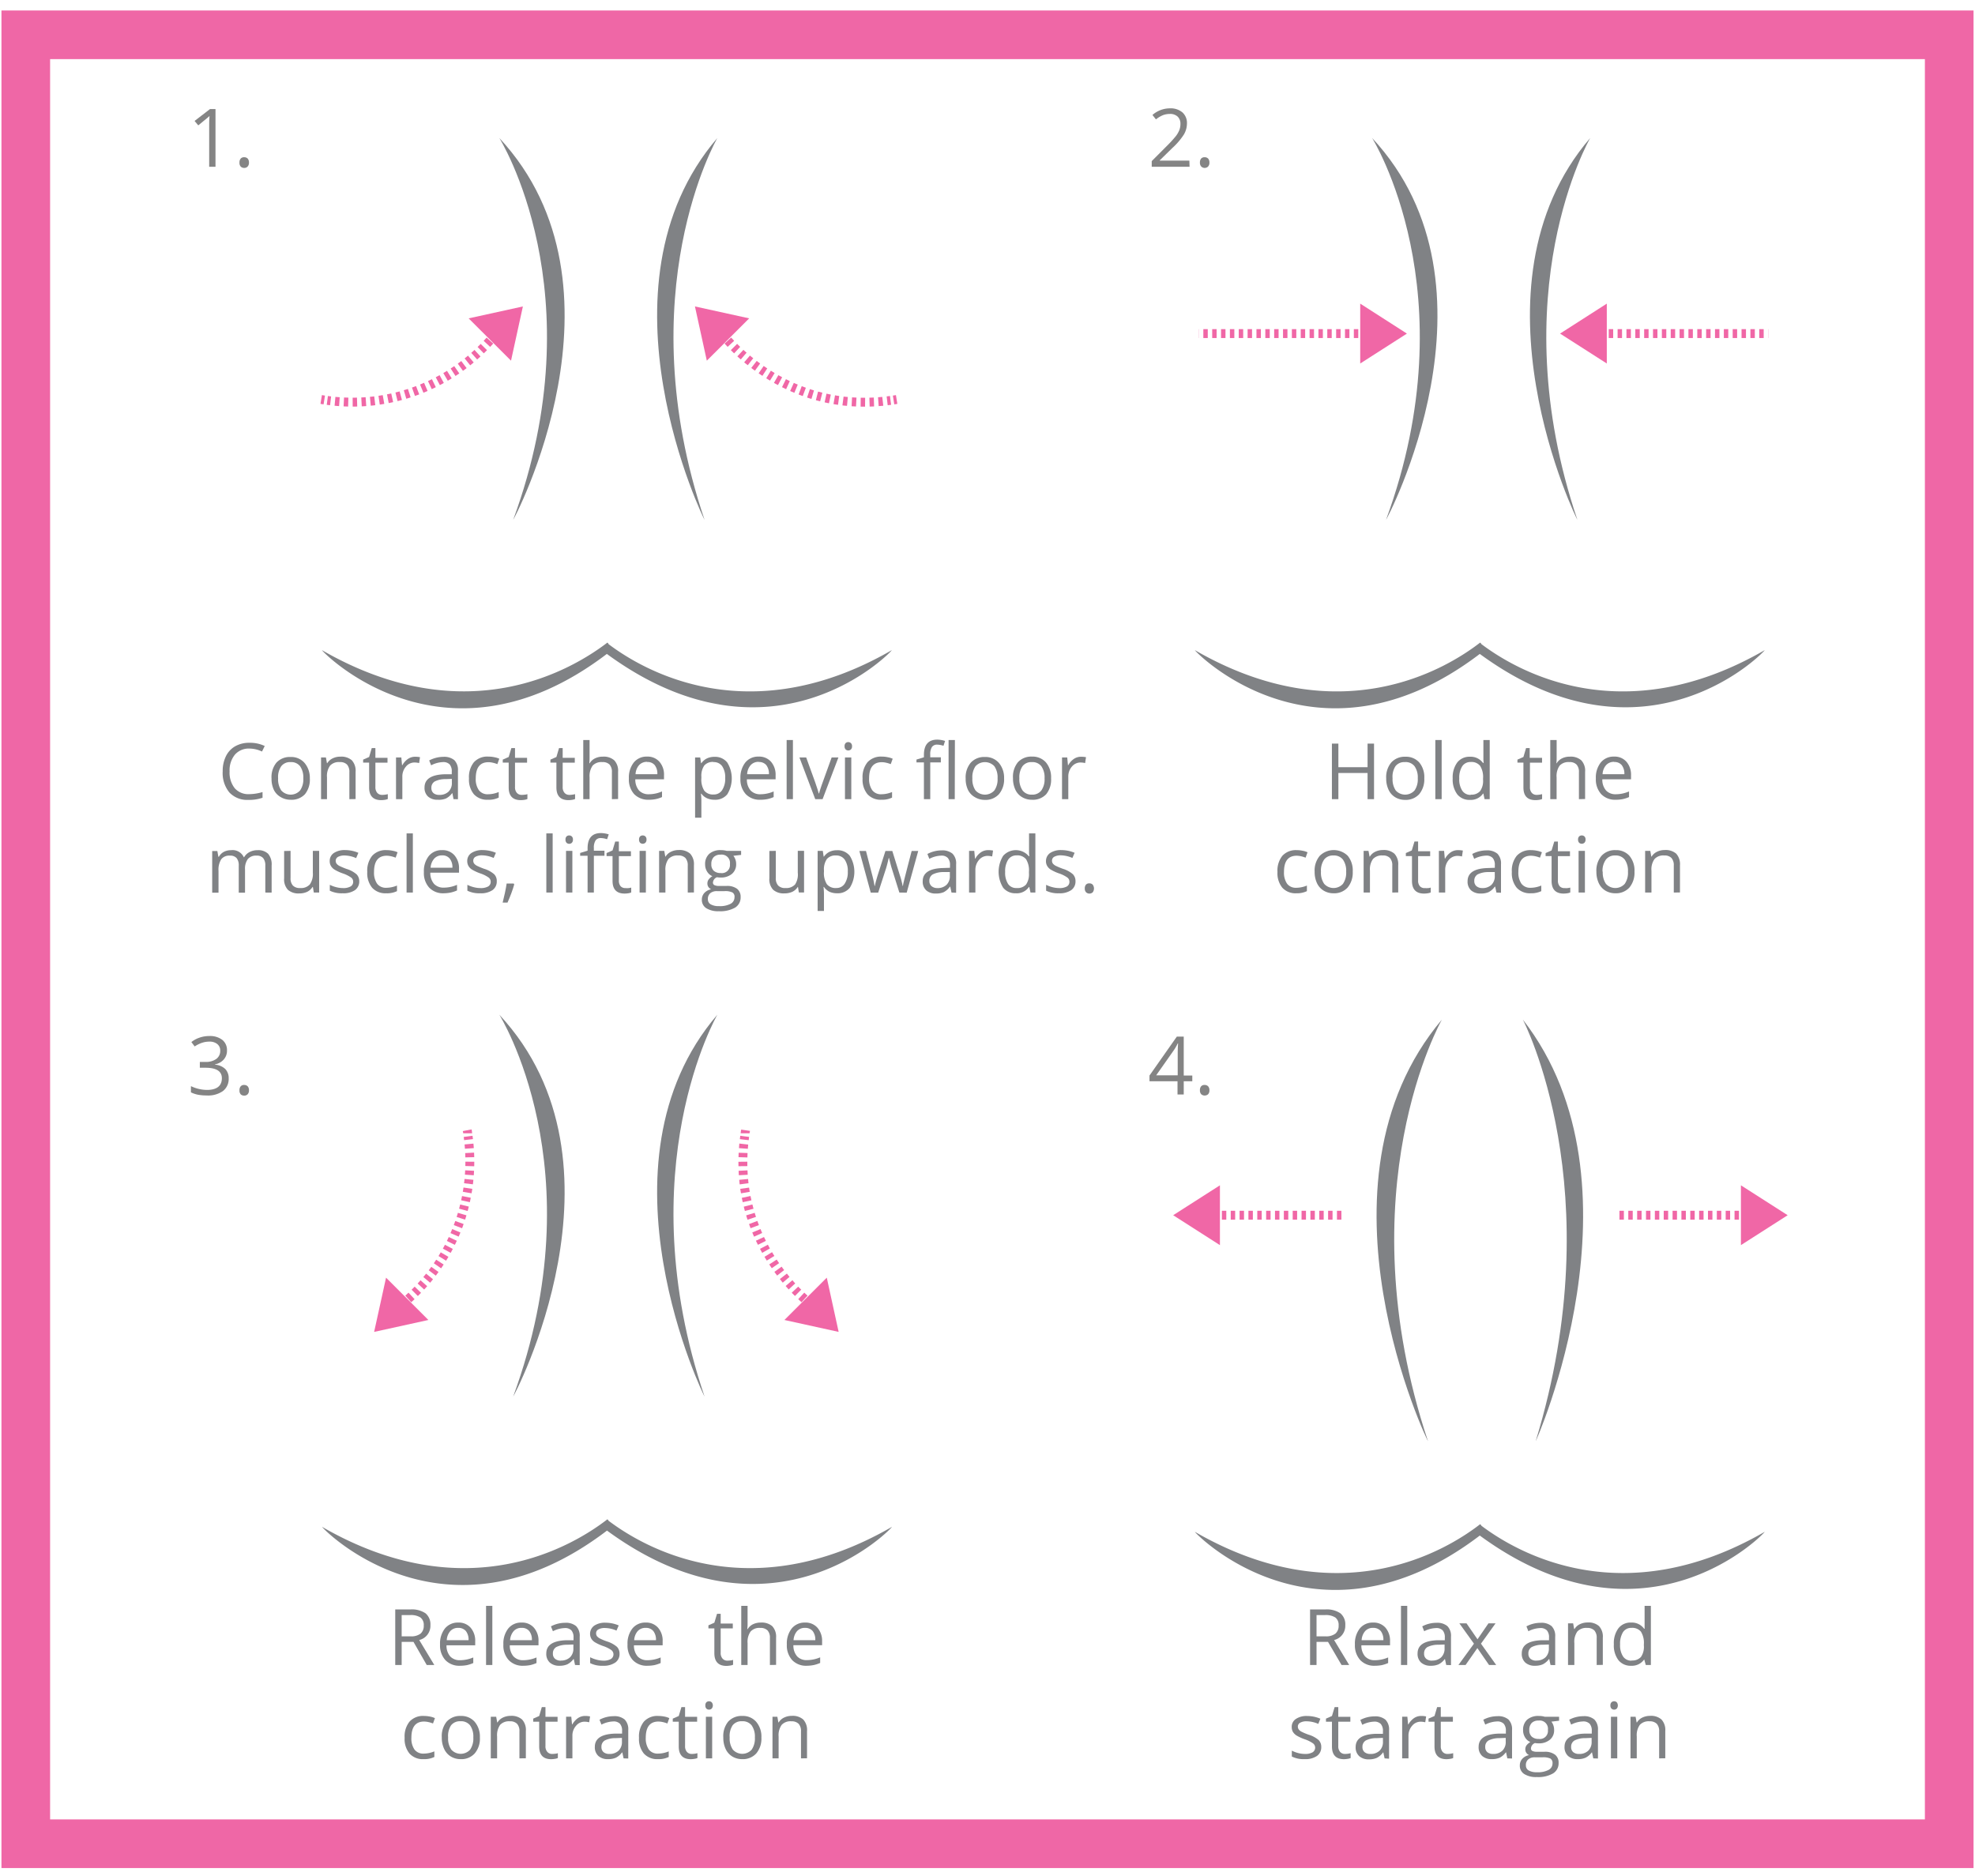 <svg id="Layer_1" data-name="Layer 1" xmlns="http://www.w3.org/2000/svg" viewBox="0 0 406 382.85" width="400px" height="380">
  <defs>
    <style>
      .cls-1 {
        fill: #ef67a6;
      }

      .cls-2 {
        fill: #808285;
      }

      .cls-3 {
        fill: #f067a6;
      }

      .cls-4, .cls-5, .cls-6 {
        fill: none;
        stroke: #f067a6;
        stroke-miterlimit: 10;
        stroke-width: 1.83px;
      }

      .cls-5 {
        stroke-dasharray: 0.91 0.91;
      }

      .cls-6 {
        stroke-dasharray: 0.91 0.91;
      }

      .cls-7 {
        fill: #848484;
      }
    </style>
  </defs>
  <path class="cls-1" d="M395.7,10.73V372.64H10.3V10.73H395.7m10-10H.3V382.64H405.7V.73Z"/>
  <g>
    <path class="cls-2" d="M105.51,105.41c-.25.7,25.71-47.75-2.87-78.47,0,0,20,31.77,2.87,78.47"/>
    <path class="cls-2" d="M125.09,131l0-.05a1,1,0,0,0-.23-.26C117.92,136,96,149.44,66.19,132.25c-.52-.3,24.75,26.51,58.56.77,34.5,25.27,59.09-1.07,58.57-.77-29.21,16.86-50.89,4.29-58.23-1.25"/>
    <path class="cls-2" d="M144.82,105.41c.24.7-23.71-47.75,2.65-78.47,0,0-18.4,31.77-2.65,78.47"/>
    <polygon class="cls-3" points="96.34 64.03 107.49 61.58 105.05 72.73 96.34 64.03"/>
    <path class="cls-4" d="M101.92,67.16l-.39.49"/>
    <path class="cls-5" d="M100.71,68.6A37.86,37.86,0,0,1,67.29,80.9"/>
    <path class="cls-4" d="M66.66,80.81l-.63-.1"/>
    <polygon class="cls-3" points="154.01 64.03 142.86 61.58 145.3 72.73 154.01 64.03"/>
    <path class="cls-4" d="M148.43,67.16l.39.49"/>
    <path class="cls-5" d="M149.63,68.6c3.6,4,15.15,14.82,33.43,12.3"/>
    <path class="cls-4" d="M183.69,80.81l.63-.1"/>
    <path class="cls-2" d="M105.51,285.66c-.25.7,25.71-47.76-2.87-78.47,0,0,20,31.76,2.87,78.47"/>
    <path class="cls-2" d="M125.09,311.25l0-.05a1,1,0,0,0-.23-.26c-6.91,5.35-28.85,18.75-58.64,1.56-.52-.3,24.75,26.51,58.56.76,34.5,25.27,59.09-1.06,58.57-.76-29.21,16.86-50.89,4.29-58.23-1.25"/>
    <path class="cls-2" d="M144.82,285.66c.24.7-23.71-47.76,2.65-78.47,0,0-18.4,31.76-2.65,78.47"/>
    <polygon class="cls-3" points="79.36 261.26 76.91 272.41 88.06 269.96 79.36 261.26"/>
    <path class="cls-4" d="M82.49,266.83l.49-.38"/>
    <path class="cls-5" d="M83.93,265.63a37.86,37.86,0,0,0,12.3-33.42"/>
    <path class="cls-4" d="M96.14,231.58c0-.21-.06-.42-.1-.63"/>
    <polygon class="cls-3" points="169.96 261.26 172.4 272.41 161.25 269.96 169.96 261.26"/>
    <path class="cls-4" d="M166.83,266.83l-.5-.38"/>
    <path class="cls-5" d="M165.38,265.63c-4-3.59-14.81-15.14-12.3-33.42"/>
    <path class="cls-4" d="M153.17,231.58c0-.21.07-.42.1-.63"/>
    <path class="cls-2" d="M284.94,105.41c-.25.7,25.71-47.75-2.88-78.47,0,0,20,31.77,2.88,78.47"/>
    <path class="cls-2" d="M304.51,131s0,0,0-.05a.85.85,0,0,0-.24-.26c-6.9,5.35-28.85,18.75-58.63,1.56-.53-.3,24.74,26.51,58.56.77,34.5,25.27,59.09-1.07,58.56-.77-29.21,16.86-50.89,4.29-58.23-1.25"/>
    <path class="cls-2" d="M324.25,105.41c.23.7-23.72-47.75,2.65-78.47,0,0-18.41,31.77-2.65,78.47"/>
    <polygon class="cls-3" points="279.62 61 289.22 67.16 279.62 73.31 279.62 61"/>
    <line class="cls-6" x1="281.04" y1="67.16" x2="246.43" y2="67.16"/>
    <polygon class="cls-3" points="330.31 61 320.7 67.16 330.31 73.31 330.31 61"/>
    <line class="cls-6" x1="328.89" y1="67.16" x2="363.5" y2="67.16"/>
    <path class="cls-2" d="M293.54,294.85c.25.77-25.71-52.73,2.87-86.65,0,0-20,35.08-2.87,86.65"/>
    <path class="cls-2" d="M304.51,312.26l0-.05a.85.85,0,0,0-.24-.26c-6.9,5.35-28.85,18.75-58.63,1.57-.53-.31,24.74,26.5,58.56.76,34.5,25.27,59.09-1.07,58.56-.76-29.21,16.85-50.89,4.28-58.23-1.26"/>
    <path class="cls-2" d="M315.7,294.85c-.24.77,23.72-52.73-2.65-86.65,0,0,18.4,35.08,2.65,86.65"/>
    <polygon class="cls-3" points="250.78 254.57 241.17 248.42 250.78 242.27 250.78 254.57"/>
    <line class="cls-6" x1="249.36" y1="248.42" x2="276.18" y2="248.42"/>
    <polygon class="cls-3" points="357.88 242.27 367.49 248.42 357.88 254.57 357.88 242.27"/>
    <line class="cls-6" x1="359.3" y1="248.42" x2="332.48" y2="248.42"/>
    <g>
      <path class="cls-7" d="M44.3,32.86H43V24.42c0-.7,0-1.37.07-2-.12.11-.24.23-.39.35s-.78.66-1.92,1.58L40,23.44,43.17,21H44.3Z"/>
      <path class="cls-7" d="M49.23,32a1.18,1.18,0,0,1,.25-.82.91.91,0,0,1,.71-.28,1,1,0,0,1,.73.28,1.19,1.19,0,0,1,.26.82,1.13,1.13,0,0,1-.27.81.93.93,0,0,1-.72.29,1,1,0,0,1-.69-.26A1.11,1.11,0,0,1,49.23,32Z"/>
    </g>
    <g>
      <path class="cls-7" d="M244.54,32.86h-7.78V31.7l3.12-3.13a24.16,24.16,0,0,0,1.88-2.06,5.27,5.27,0,0,0,.68-1.2,3.46,3.46,0,0,0,.22-1.25,2,2,0,0,0-.57-1.51,2.21,2.21,0,0,0-1.6-.55,4,4,0,0,0-1.39.24,5.68,5.68,0,0,0-1.47.88l-.72-.91a5.45,5.45,0,0,1,3.57-1.36,3.75,3.75,0,0,1,2.61.85A2.92,2.92,0,0,1,244,24a4.47,4.47,0,0,1-.63,2.23A14,14,0,0,1,241,29l-2.59,2.54v.06h6.09Z"/>
      <path class="cls-7" d="M246.67,32a1.23,1.23,0,0,1,.24-.82.93.93,0,0,1,.71-.28,1,1,0,0,1,.74.28,1.19,1.19,0,0,1,.26.82,1.13,1.13,0,0,1-.27.81,1,1,0,0,1-1.41,0A1.11,1.11,0,0,1,246.67,32Z"/>
    </g>
    <g>
      <path class="cls-7" d="M46.66,214.54A2.68,2.68,0,0,1,46,216.4a3.14,3.14,0,0,1-1.8,1v.07a3.39,3.39,0,0,1,2.12.9,2.68,2.68,0,0,1,.69,1.91,3.13,3.13,0,0,1-1.18,2.61,5.31,5.31,0,0,1-3.34.91,10.15,10.15,0,0,1-1.72-.14,6,6,0,0,1-1.52-.5v-1.28a7.77,7.77,0,0,0,3.29.78c2,0,3.07-.8,3.07-2.41,0-1.43-1.13-2.15-3.38-2.15H41.08V216.9h1.18a3.55,3.55,0,0,0,2.2-.61,2,2,0,0,0,.81-1.7,1.66,1.66,0,0,0-.6-1.36,2.44,2.44,0,0,0-1.61-.5,4.71,4.71,0,0,0-1.47.22,6.41,6.41,0,0,0-1.57.77l-.68-.9a5.43,5.43,0,0,1,1.68-.91,6,6,0,0,1,2-.33,4.12,4.12,0,0,1,2.68.79A2.66,2.66,0,0,1,46.66,214.54Z"/>
      <path class="cls-7" d="M49.23,222.74a1.17,1.17,0,0,1,.25-.82.88.88,0,0,1,.71-.28,1,1,0,0,1,.73.28,1.17,1.17,0,0,1,.26.82,1.13,1.13,0,0,1-.27.81.93.93,0,0,1-.72.28,1,1,0,0,1-.69-.25A1.11,1.11,0,0,1,49.23,222.74Z"/>
    </g>
    <g>
      <path class="cls-7" d="M245.1,220.88h-1.76v2.72h-1.28v-2.72H236.3V219.7l5.62-8h1.42v8h1.76Zm-3-1.23v-3.93c0-.78,0-1.65.08-2.62h-.07a11.63,11.63,0,0,1-.73,1.29l-3.7,5.26Z"/>
      <path class="cls-7" d="M246.67,222.74a1.22,1.22,0,0,1,.24-.82.89.89,0,0,1,.71-.28,1,1,0,0,1,.74.28,1.17,1.17,0,0,1,.26.82,1.13,1.13,0,0,1-.27.81,1.07,1.07,0,0,1-1.41,0A1.11,1.11,0,0,1,246.67,222.74Z"/>
    </g>
    <g>
      <path class="cls-2" d="M51.29,152.48a3.76,3.76,0,0,0-3,1.25,5.05,5.05,0,0,0-1.09,3.44,5.15,5.15,0,0,0,1.05,3.46,3.72,3.72,0,0,0,3,1.22,10.08,10.08,0,0,0,2.72-.43v1.17a8.33,8.33,0,0,1-2.93.44,5,5,0,0,1-3.89-1.53,6.27,6.27,0,0,1-1.37-4.35,6.83,6.83,0,0,1,.66-3.09,4.72,4.72,0,0,1,1.9-2.05,5.77,5.77,0,0,1,2.94-.72,7,7,0,0,1,3.14.66l-.56,1.14A6,6,0,0,0,51.29,152.48Z"/>
      <path class="cls-2" d="M63.69,158.59a4.76,4.76,0,0,1-1,3.27A3.75,3.75,0,0,1,59.72,163a3.89,3.89,0,0,1-2-.54A3.49,3.49,0,0,1,56.31,161a5.29,5.29,0,0,1-.49-2.36,4.68,4.68,0,0,1,1-3.26,3.71,3.71,0,0,1,2.91-1.17,3.63,3.63,0,0,1,2.85,1.19A4.7,4.7,0,0,1,63.69,158.59Zm-6.52,0a4.14,4.14,0,0,0,.65,2.5,2.61,2.61,0,0,0,3.87,0,4,4,0,0,0,.66-2.5,4,4,0,0,0-.66-2.48,2.31,2.31,0,0,0-1.95-.85,2.27,2.27,0,0,0-1.92.84A3.94,3.94,0,0,0,57.17,158.59Z"/>
      <path class="cls-2" d="M71.82,162.88v-5.54a2.26,2.26,0,0,0-.47-1.56,1.94,1.94,0,0,0-1.5-.52,2.42,2.42,0,0,0-2,.73,3.63,3.63,0,0,0-.63,2.4v4.49H66v-8.57H67l.21,1.18h.06a2.61,2.61,0,0,1,1.12-1,3.51,3.51,0,0,1,1.6-.35,3.29,3.29,0,0,1,2.33.74,3.2,3.2,0,0,1,.78,2.39v5.59Z"/>
      <path class="cls-2" d="M78.55,162a3.53,3.53,0,0,0,.66-.05,4.59,4.59,0,0,0,.51-.1v1a2.53,2.53,0,0,1-.62.17,5.12,5.12,0,0,1-.74.06c-1.65,0-2.48-.87-2.48-2.61v-5.1H74.65v-.62l1.23-.54.54-1.83h.75v2h2.49v1H77.17v5a1.76,1.76,0,0,0,.37,1.19A1.27,1.27,0,0,0,78.55,162Z"/>
      <path class="cls-2" d="M85.34,154.16a5.23,5.23,0,0,1,1,.09l-.18,1.21a4.23,4.23,0,0,0-.93-.12,2.28,2.28,0,0,0-1.78.84,3.08,3.08,0,0,0-.74,2.1v4.6h-1.3v-8.57H82.5l.15,1.59h.06a3.73,3.73,0,0,1,1.15-1.29A2.61,2.61,0,0,1,85.34,154.16Z"/>
      <path class="cls-2" d="M93.23,162.88,93,161.66h-.06a3.65,3.65,0,0,1-1.28,1.09A3.87,3.87,0,0,1,90,163a2.87,2.87,0,0,1-2-.65,2.38,2.38,0,0,1-.73-1.87c0-1.73,1.39-2.64,4.15-2.72l1.45,0v-.53a2.19,2.19,0,0,0-.43-1.49,1.79,1.79,0,0,0-1.39-.48,5.63,5.63,0,0,0-2.42.66l-.4-1a6.27,6.27,0,0,1,1.39-.54,6,6,0,0,1,1.51-.2,3.28,3.28,0,0,1,2.27.68,2.86,2.86,0,0,1,.74,2.18v5.85ZM90.3,162a2.63,2.63,0,0,0,1.9-.66,2.45,2.45,0,0,0,.69-1.86v-.77l-1.29.05a4.79,4.79,0,0,0-2.23.48,1.46,1.46,0,0,0-.69,1.33,1.34,1.34,0,0,0,.43,1.07A1.78,1.78,0,0,0,90.3,162Z"/>
      <path class="cls-2" d="M100.28,163a3.63,3.63,0,0,1-2.87-1.14,4.7,4.7,0,0,1-1-3.24,4.85,4.85,0,0,1,1-3.32,3.73,3.73,0,0,1,3-1.17,5.71,5.71,0,0,1,1.23.13,4,4,0,0,1,1,.31l-.4,1.11a5.65,5.65,0,0,0-.93-.29,3.92,3.92,0,0,0-.9-.11q-2.61,0-2.61,3.33a3.94,3.94,0,0,0,.64,2.42,2.2,2.2,0,0,0,1.88.84,5.71,5.71,0,0,0,2.2-.46v1.15A4.66,4.66,0,0,1,100.28,163Z"/>
      <path class="cls-2" d="M107.25,162a3.6,3.6,0,0,0,.66-.05c.21,0,.38-.07.51-.1v1a2.53,2.53,0,0,1-.62.17,5.23,5.23,0,0,1-.74.06q-2.49,0-2.49-2.61v-5.1h-1.22v-.62l1.22-.54.55-1.83h.75v2h2.48v1h-2.48v5a1.71,1.71,0,0,0,.37,1.19A1.26,1.26,0,0,0,107.25,162Z"/>
      <path class="cls-2" d="M117.05,162a3.53,3.53,0,0,0,.66-.05,4.59,4.59,0,0,0,.51-.1v1a2.53,2.53,0,0,1-.62.17,5.12,5.12,0,0,1-.74.06c-1.65,0-2.48-.87-2.48-2.61v-5.1h-1.23v-.62l1.23-.54.54-1.83h.75v2h2.49v1h-2.49v5a1.76,1.76,0,0,0,.37,1.19A1.27,1.27,0,0,0,117.05,162Z"/>
      <path class="cls-2" d="M125.79,162.88v-5.54a2.26,2.26,0,0,0-.47-1.56,1.94,1.94,0,0,0-1.5-.52,2.46,2.46,0,0,0-2,.73,3.77,3.77,0,0,0-.62,2.41v4.48h-1.3V150.72h1.3v3.68a8.33,8.33,0,0,1-.06,1.1h.08a2.62,2.62,0,0,1,1.08-1,3.54,3.54,0,0,1,1.62-.36,3.27,3.27,0,0,1,2.35.75,3.12,3.12,0,0,1,.79,2.37v5.59Z"/>
      <path class="cls-2" d="M133.37,163a4,4,0,0,1-3-1.15,4.48,4.48,0,0,1-1.09-3.21,5,5,0,0,1,1-3.29,3.36,3.36,0,0,1,2.73-1.22,3.21,3.21,0,0,1,2.55,1.06,4,4,0,0,1,.94,2.79v.82h-5.9a3.42,3.42,0,0,0,.76,2.29,2.64,2.64,0,0,0,2,.78,6.8,6.8,0,0,0,2.73-.58v1.16a6.3,6.3,0,0,1-1.3.42A7,7,0,0,1,133.37,163Zm-.35-7.79a2.13,2.13,0,0,0-1.65.68,3,3,0,0,0-.72,1.86h4.48a2.81,2.81,0,0,0-.55-1.88A1.9,1.9,0,0,0,133,155.24Z"/>
      <path class="cls-2" d="M146.87,163a3.64,3.64,0,0,1-1.53-.31,2.92,2.92,0,0,1-1.16-.94h-.09a11.9,11.9,0,0,1,.09,1.42v3.52h-1.29V154.31h1.05l.18,1.18h.06a3,3,0,0,1,1.17-1,3.5,3.5,0,0,1,1.52-.31,3.18,3.18,0,0,1,2.63,1.16,6.23,6.23,0,0,1,0,6.55A3.18,3.18,0,0,1,146.87,163Zm-.19-7.77a2.29,2.29,0,0,0-1.9.73,3.72,3.72,0,0,0-.6,2.31v.29a4.3,4.3,0,0,0,.6,2.58,2.3,2.3,0,0,0,1.93.78,2,2,0,0,0,1.74-.9,4.27,4.27,0,0,0,.63-2.48,4.09,4.09,0,0,0-.63-2.45A2.08,2.08,0,0,0,146.68,155.26Z"/>
      <path class="cls-2" d="M156.31,163a3.93,3.93,0,0,1-3-1.15,4.48,4.48,0,0,1-1.1-3.21,5,5,0,0,1,1-3.29,3.38,3.38,0,0,1,2.74-1.22,3.23,3.23,0,0,1,2.55,1.06,4.06,4.06,0,0,1,.94,2.79v.82h-5.9a3.36,3.36,0,0,0,.76,2.29,2.63,2.63,0,0,0,2,.78,6.81,6.81,0,0,0,2.74-.58v1.16a6.3,6.3,0,0,1-1.3.42A7,7,0,0,1,156.31,163Zm-.35-7.79a2.13,2.13,0,0,0-1.65.68,3,3,0,0,0-.72,1.86h4.48a2.87,2.87,0,0,0-.55-1.88A1.93,1.93,0,0,0,156,155.24Z"/>
      <path class="cls-2" d="M163,162.88h-1.29V150.72H163Z"/>
      <path class="cls-2" d="M167.59,162.88l-3.25-8.57h1.39l1.84,5.08c.42,1.19.66,2,.74,2.32h.06c.06-.28.24-.85.54-1.72s1-2.76,2.05-5.68h1.39l-3.25,8.57Z"/>
      <path class="cls-2" d="M173.62,152a.85.85,0,0,1,.22-.65.75.75,0,0,1,.55-.2.76.76,0,0,1,.53.21.8.8,0,0,1,.23.64.84.84,0,0,1-.23.66.8.8,0,0,1-1.08,0A.88.88,0,0,1,173.62,152ZM175,162.88h-1.3v-8.57H175Z"/>
      <path class="cls-2" d="M181.2,163a3.66,3.66,0,0,1-2.88-1.14,4.7,4.7,0,0,1-1-3.24,4.85,4.85,0,0,1,1-3.32,3.74,3.74,0,0,1,2.95-1.17,5.74,5.74,0,0,1,1.24.13,4.26,4.26,0,0,1,1,.31l-.4,1.11a6.1,6.1,0,0,0-.94-.29,3.92,3.92,0,0,0-.9-.11q-2.61,0-2.61,3.33a4,4,0,0,0,.64,2.42,2.21,2.21,0,0,0,1.89.84,5.7,5.7,0,0,0,2.19-.46v1.15A4.62,4.62,0,0,1,181.2,163Z"/>
      <path class="cls-2" d="M193.41,155.32h-2.18v7.56h-1.3v-7.56H188.4v-.58l1.53-.47v-.48q0-3.15,2.76-3.15a5.74,5.74,0,0,1,1.59.27l-.33,1a4.34,4.34,0,0,0-1.28-.24,1.27,1.27,0,0,0-1.09.48,2.78,2.78,0,0,0-.35,1.57v.55h2.18Zm2.86,7.56H195V150.72h1.3Z"/>
      <path class="cls-2" d="M206.41,158.59a4.71,4.71,0,0,1-1.06,3.27,3.71,3.71,0,0,1-2.91,1.17,3.89,3.89,0,0,1-2-.54A3.49,3.49,0,0,1,199,161a5.29,5.29,0,0,1-.49-2.36,4.68,4.68,0,0,1,1.05-3.26,3.71,3.71,0,0,1,2.91-1.17,3.63,3.63,0,0,1,2.85,1.19A4.7,4.7,0,0,1,206.41,158.59Zm-6.52,0a4.07,4.07,0,0,0,.65,2.5,2.61,2.61,0,0,0,3.87,0,4,4,0,0,0,.66-2.5,4,4,0,0,0-.66-2.48,2.65,2.65,0,0,0-3.88,0A4,4,0,0,0,199.89,158.59Z"/>
      <path class="cls-2" d="M216.07,158.59a4.76,4.76,0,0,1-1,3.27A3.73,3.73,0,0,1,212.1,163a3.83,3.83,0,0,1-2-.54,3.45,3.45,0,0,1-1.38-1.54,5.43,5.43,0,0,1-.48-2.36,4.73,4.73,0,0,1,1-3.26,3.71,3.71,0,0,1,2.91-1.17,3.65,3.65,0,0,1,2.86,1.19A4.75,4.75,0,0,1,216.07,158.59Zm-6.52,0a4.07,4.07,0,0,0,.66,2.5,2.28,2.28,0,0,0,1.93.86,2.3,2.3,0,0,0,1.93-.86,4,4,0,0,0,.66-2.5,4,4,0,0,0-.66-2.48,2.31,2.31,0,0,0-1.95-.85,2.27,2.27,0,0,0-1.92.84A4,4,0,0,0,209.55,158.59Z"/>
      <path class="cls-2" d="M222.25,154.16a5.41,5.41,0,0,1,1,.09l-.18,1.21a4.39,4.39,0,0,0-.94-.12,2.29,2.29,0,0,0-1.78.84,3.08,3.08,0,0,0-.74,2.1v4.6h-1.29v-8.57h1.07l.15,1.59h.06a3.73,3.73,0,0,1,1.15-1.29A2.57,2.57,0,0,1,222.25,154.16Z"/>
      <path class="cls-2" d="M54.54,182.08v-5.57A2.32,2.32,0,0,0,54.1,175a1.69,1.69,0,0,0-1.36-.51,2.18,2.18,0,0,0-1.79.7,3.32,3.32,0,0,0-.58,2.14v4.78H49.08v-5.57a2.32,2.32,0,0,0-.44-1.54,1.71,1.71,0,0,0-1.37-.51,2.09,2.09,0,0,0-1.78.73,4,4,0,0,0-.57,2.4v4.49h-1.3v-8.57h1.06l.21,1.18H45a2.52,2.52,0,0,1,1-1,3.18,3.18,0,0,1,1.49-.35,2.54,2.54,0,0,1,2.63,1.45h.06a2.77,2.77,0,0,1,1.11-1.06,3.45,3.45,0,0,1,1.66-.39,2.91,2.91,0,0,1,2.17.74,3.37,3.37,0,0,1,.72,2.39v5.59Z"/>
      <path class="cls-2" d="M59.73,173.51v5.56a2.21,2.21,0,0,0,.47,1.56,1.93,1.93,0,0,0,1.49.52,2.44,2.44,0,0,0,2-.74,3.73,3.73,0,0,0,.62-2.4v-4.5h1.3v8.57H64.51l-.19-1.15h-.07a2.69,2.69,0,0,1-1.11,1,3.77,3.77,0,0,1-1.61.33,3.26,3.26,0,0,1-2.34-.74,3.13,3.13,0,0,1-.78-2.37v-5.61Z"/>
      <path class="cls-2" d="M73.85,179.74a2.17,2.17,0,0,1-.89,1.85,4.2,4.2,0,0,1-2.5.64,5.57,5.57,0,0,1-2.66-.53v-1.21a6.38,6.38,0,0,0,1.33.49,5.47,5.47,0,0,0,1.36.18,3,3,0,0,0,1.56-.32,1.07,1.07,0,0,0,.55-1,1.05,1.05,0,0,0-.43-.85,6.77,6.77,0,0,0-1.69-.84,9.16,9.16,0,0,1-1.7-.78,2.17,2.17,0,0,1-.75-.76,1.88,1.88,0,0,1-.25-1,1.93,1.93,0,0,1,.85-1.66,4,4,0,0,1,2.34-.6,6.91,6.91,0,0,1,2.7.56L73.21,175a6.13,6.13,0,0,0-2.34-.54,2.74,2.74,0,0,0-1.39.29.91.91,0,0,0-.47.8,1,1,0,0,0,.18.59,1.87,1.87,0,0,0,.57.46,14.73,14.73,0,0,0,1.5.63,5.62,5.62,0,0,1,2.06,1.12A2,2,0,0,1,73.85,179.74Z"/>
      <path class="cls-2" d="M79.38,182.23a3.66,3.66,0,0,1-2.88-1.14,4.7,4.7,0,0,1-1-3.24,4.86,4.86,0,0,1,1-3.32,3.73,3.73,0,0,1,3-1.17,5.71,5.71,0,0,1,1.23.13,4.1,4.1,0,0,1,1,.31l-.4,1.11a5.77,5.77,0,0,0-.94-.29,4.4,4.4,0,0,0-.89-.11q-2.61,0-2.61,3.33a4,4,0,0,0,.63,2.42,2.24,2.24,0,0,0,1.89.84,5.75,5.75,0,0,0,2.2-.46v1.15A4.69,4.69,0,0,1,79.38,182.23Z"/>
      <path class="cls-2" d="M84.87,182.08H83.58V169.92h1.29Z"/>
      <path class="cls-2" d="M91.24,182.23a3.93,3.93,0,0,1-3-1.15,4.44,4.44,0,0,1-1.1-3.21,5,5,0,0,1,1-3.29,3.36,3.36,0,0,1,2.74-1.22,3.2,3.2,0,0,1,2.54,1.06,4,4,0,0,1,.94,2.79V178h-5.9a3.42,3.42,0,0,0,.76,2.29,2.64,2.64,0,0,0,2,.78,6.8,6.8,0,0,0,2.73-.58v1.16a7,7,0,0,1-1.3.43A7.83,7.83,0,0,1,91.24,182.23Zm-.35-7.79a2.09,2.09,0,0,0-1.64.68,3.1,3.1,0,0,0-.73,1.86H93a2.81,2.81,0,0,0-.55-1.88A1.9,1.9,0,0,0,90.89,174.44Z"/>
      <path class="cls-2" d="M102.12,179.74a2.15,2.15,0,0,1-.89,1.85,4.18,4.18,0,0,1-2.5.64,5.53,5.53,0,0,1-2.65-.53v-1.21a6.3,6.3,0,0,0,1.32.49,5.53,5.53,0,0,0,1.36.18,3.09,3.09,0,0,0,1.57-.32,1.08,1.08,0,0,0,.54-1,1.05,1.05,0,0,0-.43-.85,6.59,6.59,0,0,0-1.69-.84,9.49,9.49,0,0,1-1.7-.78,2.17,2.17,0,0,1-.75-.76,2,2,0,0,1-.25-1,1.94,1.94,0,0,1,.86-1.66,4,4,0,0,1,2.33-.6,6.91,6.91,0,0,1,2.7.56l-.46,1.06a6.09,6.09,0,0,0-2.33-.54,2.69,2.69,0,0,0-1.39.29.89.89,0,0,0-.47.8,1,1,0,0,0,.17.59,1.87,1.87,0,0,0,.57.46,14.73,14.73,0,0,0,1.5.63,5.53,5.53,0,0,1,2.06,1.12A1.93,1.93,0,0,1,102.12,179.74Z"/>
      <path class="cls-2" d="M105.59,180.22l.12.18c-.14.52-.33,1.12-.59,1.81s-.52,1.34-.79,1.93h-1c.14-.54.3-1.21.47-2s.28-1.43.35-1.91Z"/>
      <path class="cls-2" d="M113.61,182.08h-1.3V169.92h1.3Z"/>
      <path class="cls-2" d="M116.25,171.19a.85.85,0,0,1,.22-.65.74.74,0,0,1,.54-.2.76.76,0,0,1,.54.21.83.83,0,0,1,.23.64.88.88,0,0,1-.23.66.76.76,0,0,1-.54.21.75.75,0,0,1-.54-.21A.88.88,0,0,1,116.25,171.19Zm1.41,10.89h-1.3v-8.57h1.3Z"/>
      <path class="cls-2" d="M124.26,174.52h-2.18v7.56h-1.29v-7.56h-1.53v-.58l1.53-.47V173q0-3.15,2.76-3.15a5.74,5.74,0,0,1,1.59.27l-.34,1a4.29,4.29,0,0,0-1.28-.24,1.24,1.24,0,0,0-1.08.48,2.69,2.69,0,0,0-.36,1.57v.55h2.18Z"/>
      <path class="cls-2" d="M128.59,181.16a3.71,3.71,0,0,0,.67,0,4.83,4.83,0,0,0,.5-.1v1a2.4,2.4,0,0,1-.62.17,5.1,5.1,0,0,1-.73.06q-2.49,0-2.49-2.61v-5.1h-1.23v-.62l1.23-.54.55-1.83h.75v2h2.48v1h-2.48v5a1.76,1.76,0,0,0,.36,1.19A1.28,1.28,0,0,0,128.59,181.16Z"/>
      <path class="cls-2" d="M131.37,171.19a.89.89,0,0,1,.21-.65.83.83,0,0,1,1.09,0,.83.83,0,0,1,.23.64.88.88,0,0,1-.23.66.81.81,0,0,1-1.09,0A.92.92,0,0,1,131.37,171.19Zm1.4,10.89h-1.29v-8.57h1.29Z"/>
      <path class="cls-2" d="M141.38,182.08v-5.54a2.26,2.26,0,0,0-.47-1.56,1.94,1.94,0,0,0-1.5-.52,2.46,2.46,0,0,0-2,.73,3.7,3.7,0,0,0-.62,2.4v4.49h-1.3v-8.57h1.06l.21,1.18h.06a2.61,2.61,0,0,1,1.12-1,3.51,3.51,0,0,1,1.6-.35,3.29,3.29,0,0,1,2.33.74,3.2,3.2,0,0,1,.78,2.39v5.59Z"/>
      <path class="cls-2" d="M152.35,173.51v.83l-1.59.18a2.84,2.84,0,0,1,.4.72,2.78,2.78,0,0,1,.17,1,2.54,2.54,0,0,1-.86,2,3.48,3.48,0,0,1-2.36.75,4,4,0,0,1-.72-.06,1.28,1.28,0,0,0-.83,1.1.57.57,0,0,0,.29.52,2.11,2.11,0,0,0,1,.17h1.52a3.41,3.41,0,0,1,2.14.58,2.07,2.07,0,0,1,.74,1.71,2.44,2.44,0,0,1-1.14,2.17,6.18,6.18,0,0,1-3.33.74,4.61,4.61,0,0,1-2.59-.62,2,2,0,0,1-.91-1.77,2,2,0,0,1,.5-1.35,2.52,2.52,0,0,1,1.41-.77,1.43,1.43,0,0,1-.55-.46,1.23,1.23,0,0,1-.22-.73,1.35,1.35,0,0,1,.25-.82,2.44,2.44,0,0,1,.78-.68,2.3,2.3,0,0,1-1.08-.93,2.73,2.73,0,0,1-.42-1.5,2.79,2.79,0,0,1,.85-2.17,3.43,3.43,0,0,1,2.39-.76,4.5,4.5,0,0,1,1.21.15Zm-6.83,10a1.16,1.16,0,0,0,.59,1,3.23,3.23,0,0,0,1.68.36,4.66,4.66,0,0,0,2.42-.49,1.49,1.49,0,0,0,.78-1.32,1,1,0,0,0-.43-1,3.33,3.33,0,0,0-1.62-.27h-1.55a2.07,2.07,0,0,0-1.38.42A1.56,1.56,0,0,0,145.52,183.52Zm.71-7.26a1.74,1.74,0,0,0,.5,1.36,2.07,2.07,0,0,0,1.42.46,1.66,1.66,0,0,0,1.9-1.85,1.71,1.71,0,0,0-1.93-1.93,1.89,1.89,0,0,0-1.4.5A2,2,0,0,0,146.23,176.26Z"/>
      <path class="cls-2" d="M159.48,173.51v5.56a2.21,2.21,0,0,0,.48,1.56,1.91,1.91,0,0,0,1.49.52,2.45,2.45,0,0,0,2-.74A3.73,3.73,0,0,0,164,178v-4.5h1.29v8.57h-1.07l-.18-1.15H164a2.69,2.69,0,0,1-1.11,1,3.77,3.77,0,0,1-1.61.33,3.26,3.26,0,0,1-2.34-.74,3.13,3.13,0,0,1-.78-2.37v-5.61Z"/>
      <path class="cls-2" d="M172.07,182.23a3.8,3.8,0,0,1-1.53-.3,3,3,0,0,1-1.16-1h-.09a11.9,11.9,0,0,1,.09,1.42v3.52h-1.3V173.51h1.06l.18,1.18h.06a3,3,0,0,1,1.17-1,3.5,3.5,0,0,1,1.52-.31,3.19,3.19,0,0,1,2.63,1.16,6.23,6.23,0,0,1,0,6.55A3.19,3.19,0,0,1,172.07,182.23Zm-.19-7.77a2.29,2.29,0,0,0-1.9.73,3.72,3.72,0,0,0-.6,2.31v.29a4.3,4.3,0,0,0,.6,2.58,2.29,2.29,0,0,0,1.93.78,2,2,0,0,0,1.74-.9,4.27,4.27,0,0,0,.63-2.48,4.09,4.09,0,0,0-.63-2.45A2.08,2.08,0,0,0,171.88,174.46Z"/>
      <path class="cls-2" d="M184.88,182.08l-1.57-5c-.1-.3-.28-1-.55-2.09h-.07c-.2.91-.39,1.61-.54,2.11l-1.62,5H179l-2.34-8.57h1.36l1.27,4.92a21,21,0,0,1,.49,2.27h.06c.06-.29.15-.68.28-1.15s.24-.84.33-1.12l1.57-4.92h1.41l1.53,4.92a15.93,15.93,0,0,1,.59,2.26h.07a6.32,6.32,0,0,1,.17-.87q.13-.58,1.62-6.31h1.35l-2.37,8.57Z"/>
      <path class="cls-2" d="M195.6,182.08l-.26-1.22h-.06A3.55,3.55,0,0,1,194,182a3.87,3.87,0,0,1-1.59.28,2.82,2.82,0,0,1-2-.65,2.41,2.41,0,0,1-.73-1.87c0-1.73,1.39-2.64,4.15-2.72l1.46-.05v-.53a2.15,2.15,0,0,0-.44-1.48,1.74,1.74,0,0,0-1.38-.49,5.63,5.63,0,0,0-2.43.66l-.39-1a6.24,6.24,0,0,1,2.89-.74,3.28,3.28,0,0,1,2.27.68,2.82,2.82,0,0,1,.74,2.18v5.85Zm-2.93-.92a2.63,2.63,0,0,0,1.9-.66,2.45,2.45,0,0,0,.69-1.86v-.77l-1.29,0a4.79,4.79,0,0,0-2.23.48,1.46,1.46,0,0,0-.69,1.33,1.37,1.37,0,0,0,.43,1.07A1.78,1.78,0,0,0,192.67,181.16Z"/>
      <path class="cls-2" d="M203.14,173.36a5.23,5.23,0,0,1,1,.09l-.18,1.21a4.23,4.23,0,0,0-.93-.12,2.28,2.28,0,0,0-1.78.84,3.08,3.08,0,0,0-.74,2.1v4.6h-1.3v-8.57h1.07l.15,1.59h.07a3.71,3.71,0,0,1,1.14-1.29A2.61,2.61,0,0,1,203.14,173.36Z"/>
      <path class="cls-2" d="M211.59,180.93h-.07a3,3,0,0,1-2.68,1.3,3.2,3.2,0,0,1-2.62-1.14,6.22,6.22,0,0,1,0-6.56,3.48,3.48,0,0,1,5.28.09h.1l-.06-.61,0-.6v-3.49h1.3v12.16h-1Zm-2.59.22a2.37,2.37,0,0,0,1.93-.72,3.74,3.74,0,0,0,.59-2.34v-.27a4.35,4.35,0,0,0-.6-2.6,2.31,2.31,0,0,0-1.94-.78,2,2,0,0,0-1.74.89,4.37,4.37,0,0,0-.61,2.51,4.23,4.23,0,0,0,.6,2.47A2,2,0,0,0,209,181.15Z"/>
      <path class="cls-2" d="M221.09,179.74a2.15,2.15,0,0,1-.89,1.85,4.18,4.18,0,0,1-2.5.64,5.53,5.53,0,0,1-2.65-.53v-1.21a6.3,6.3,0,0,0,1.32.49,5.53,5.53,0,0,0,1.36.18,3.09,3.09,0,0,0,1.57-.32,1.08,1.08,0,0,0,.54-1,1.05,1.05,0,0,0-.43-.85,6.59,6.59,0,0,0-1.69-.84,9.16,9.16,0,0,1-1.7-.78,2.17,2.17,0,0,1-.75-.76,1.88,1.88,0,0,1-.25-1,2,2,0,0,1,.85-1.66,4,4,0,0,1,2.34-.6,6.91,6.91,0,0,1,2.7.56l-.46,1.06a6.13,6.13,0,0,0-2.33-.54,2.69,2.69,0,0,0-1.39.29.89.89,0,0,0-.47.8,1,1,0,0,0,.17.59,1.87,1.87,0,0,0,.57.46,14.73,14.73,0,0,0,1.5.63,5.62,5.62,0,0,1,2.06,1.12A2,2,0,0,1,221.09,179.74Z"/>
      <path class="cls-2" d="M223,181.25a1.15,1.15,0,0,1,.24-.79.87.87,0,0,1,.69-.27.91.91,0,0,1,.7.27,1.32,1.32,0,0,1,0,1.57,1,1,0,0,1-1.36,0A1.07,1.07,0,0,1,223,181.25Z"/>
    </g>
    <g>
      <path class="cls-2" d="M282.46,162.88h-1.33V157.5h-6v5.38h-1.33V151.46h1.33v4.85h6v-4.85h1.33Z"/>
      <path class="cls-2" d="M292.79,158.59a4.76,4.76,0,0,1-1.05,3.27,3.75,3.75,0,0,1-2.92,1.17,3.89,3.89,0,0,1-2-.54,3.49,3.49,0,0,1-1.37-1.54,5.29,5.29,0,0,1-.49-2.36,4.68,4.68,0,0,1,1.05-3.26,3.71,3.71,0,0,1,2.91-1.17,3.62,3.62,0,0,1,2.85,1.19A4.7,4.7,0,0,1,292.79,158.59Zm-6.52,0a4.14,4.14,0,0,0,.65,2.5,2.61,2.61,0,0,0,3.87,0,4,4,0,0,0,.66-2.5,4,4,0,0,0-.66-2.48,2.31,2.31,0,0,0-2-.85,2.27,2.27,0,0,0-1.92.84A3.94,3.94,0,0,0,286.27,158.59Z"/>
      <path class="cls-2" d="M296.36,162.88h-1.3V150.72h1.3Z"/>
      <path class="cls-2" d="M304.94,161.73h-.07a3.05,3.05,0,0,1-2.69,1.3,3.18,3.18,0,0,1-2.61-1.14,5.09,5.09,0,0,1-.94-3.27,5.17,5.17,0,0,1,.94-3.29,3.17,3.17,0,0,1,2.61-1.17,3.12,3.12,0,0,1,2.67,1.26H305l-.06-.61,0-.6v-3.49h1.3v12.16h-1.06Zm-2.59.22a2.34,2.34,0,0,0,1.92-.73,3.62,3.62,0,0,0,.6-2.33v-.27a4.27,4.27,0,0,0-.61-2.6,2.28,2.28,0,0,0-1.93-.78,2,2,0,0,0-1.75.89,4.46,4.46,0,0,0-.6,2.51,4.23,4.23,0,0,0,.6,2.47A2,2,0,0,0,302.35,162Z"/>
      <path class="cls-2" d="M315.84,162a3.53,3.53,0,0,0,.66-.05,5.12,5.12,0,0,0,.51-.1v1a2.53,2.53,0,0,1-.62.17,5.12,5.12,0,0,1-.74.06c-1.66,0-2.48-.87-2.48-2.61v-5.1h-1.23v-.62l1.23-.54.54-1.83h.75v2H317v1h-2.49v5a1.71,1.71,0,0,0,.37,1.19A1.27,1.27,0,0,0,315.84,162Z"/>
      <path class="cls-2" d="M324.58,162.88v-5.54a2.21,2.21,0,0,0-.48-1.56,1.9,1.9,0,0,0-1.49-.52,2.46,2.46,0,0,0-2,.73,3.71,3.71,0,0,0-.62,2.41v4.48h-1.3V150.72H320v3.68a8.33,8.33,0,0,1-.06,1.1H320a2.71,2.71,0,0,1,1.09-1,3.51,3.51,0,0,1,1.62-.36,3.28,3.28,0,0,1,2.35.75,3.12,3.12,0,0,1,.79,2.37v5.59Z"/>
      <path class="cls-2" d="M332.16,163a3.93,3.93,0,0,1-3-1.15,4.48,4.48,0,0,1-1.1-3.21,5,5,0,0,1,1-3.29,3.38,3.38,0,0,1,2.74-1.22,3.22,3.22,0,0,1,2.55,1.06,4.06,4.06,0,0,1,.94,2.79v.82h-5.9a3.36,3.36,0,0,0,.76,2.29,2.64,2.64,0,0,0,2,.78,6.8,6.8,0,0,0,2.73-.58v1.16a6.3,6.3,0,0,1-1.3.42A7,7,0,0,1,332.16,163Zm-.35-7.79a2.13,2.13,0,0,0-1.65.68,3,3,0,0,0-.72,1.86h4.48a2.87,2.87,0,0,0-.55-1.88A1.93,1.93,0,0,0,331.81,155.24Z"/>
      <path class="cls-2" d="M266.49,182.23a3.66,3.66,0,0,1-2.88-1.14,4.7,4.7,0,0,1-1-3.24,4.86,4.86,0,0,1,1-3.32,3.73,3.73,0,0,1,2.95-1.17,5.71,5.71,0,0,1,1.23.13,4.26,4.26,0,0,1,1,.31l-.4,1.11a6.1,6.1,0,0,0-.94-.29,4.49,4.49,0,0,0-.9-.11c-1.73,0-2.6,1.11-2.6,3.33a4,4,0,0,0,.63,2.42,2.24,2.24,0,0,0,1.89.84,5.7,5.7,0,0,0,2.19-.46v1.15A4.74,4.74,0,0,1,266.49,182.23Z"/>
      <path class="cls-2" d="M278.08,177.79a4.76,4.76,0,0,1-1.06,3.27,3.71,3.71,0,0,1-2.91,1.17,3.84,3.84,0,0,1-2-.54,3.57,3.57,0,0,1-1.38-1.54,5.43,5.43,0,0,1-.48-2.36,4.68,4.68,0,0,1,1.05-3.26,4.1,4.1,0,0,1,5.76,0A4.75,4.75,0,0,1,278.08,177.79Zm-6.53,0a4,4,0,0,0,.66,2.5,2.6,2.6,0,0,0,3.86,0,4,4,0,0,0,.66-2.5,4,4,0,0,0-.66-2.48,2.31,2.31,0,0,0-1.95-.85,2.27,2.27,0,0,0-1.92.84A4,4,0,0,0,271.55,177.79Z"/>
      <path class="cls-2" d="M286.21,182.08v-5.54a2.21,2.21,0,0,0-.48-1.56,1.9,1.9,0,0,0-1.49-.52,2.45,2.45,0,0,0-2,.73,3.64,3.64,0,0,0-.62,2.4v4.49h-1.3v-8.57h1l.22,1.18h.06a2.58,2.58,0,0,1,1.11-1,3.55,3.55,0,0,1,1.61-.35,3.26,3.26,0,0,1,2.32.74,3.16,3.16,0,0,1,.79,2.39v5.59Z"/>
      <path class="cls-2" d="M292.94,181.16a3.53,3.53,0,0,0,.66,0c.21,0,.38-.07.51-.1v1a2.53,2.53,0,0,1-.62.17,5.23,5.23,0,0,1-.74.06q-2.49,0-2.49-2.61v-5.1H289v-.62l1.22-.54.55-1.83h.75v2H294v1h-2.48v5a1.71,1.71,0,0,0,.37,1.19A1.26,1.26,0,0,0,292.94,181.16Z"/>
      <path class="cls-2" d="M299.72,173.36a5.34,5.34,0,0,1,1,.09l-.18,1.21a4.39,4.39,0,0,0-.94-.12,2.31,2.31,0,0,0-1.78.84,3.07,3.07,0,0,0-.73,2.1v4.6h-1.3v-8.57h1.07l.15,1.59h.06a3.73,3.73,0,0,1,1.15-1.29A2.6,2.6,0,0,1,299.72,173.36Z"/>
      <path class="cls-2" d="M307.62,182.08l-.26-1.22h-.07A3.63,3.63,0,0,1,306,182a3.94,3.94,0,0,1-1.59.28,2.9,2.9,0,0,1-2-.65,2.4,2.4,0,0,1-.72-1.87q0-2.6,4.15-2.72l1.45-.05v-.53a2.15,2.15,0,0,0-.43-1.48,1.75,1.75,0,0,0-1.39-.49,5.63,5.63,0,0,0-2.42.66l-.4-1a6.32,6.32,0,0,1,2.9-.74,3.28,3.28,0,0,1,2.27.68,2.86,2.86,0,0,1,.74,2.18v5.85Zm-2.93-.92a2.65,2.65,0,0,0,1.9-.66,2.45,2.45,0,0,0,.69-1.86v-.77l-1.3,0a4.83,4.83,0,0,0-2.23.48,1.47,1.47,0,0,0-.68,1.33,1.36,1.36,0,0,0,.42,1.07A1.81,1.81,0,0,0,304.69,181.16Z"/>
      <path class="cls-2" d="M314.67,182.23a3.66,3.66,0,0,1-2.88-1.14,4.7,4.7,0,0,1-1-3.24,4.86,4.86,0,0,1,1-3.32,3.73,3.73,0,0,1,2.95-1.17,5.71,5.71,0,0,1,1.23.13,4.26,4.26,0,0,1,1,.31l-.4,1.11a6.1,6.1,0,0,0-.94-.29,4.49,4.49,0,0,0-.9-.11c-1.73,0-2.6,1.11-2.6,3.33a4,4,0,0,0,.63,2.42,2.24,2.24,0,0,0,1.89.84,5.7,5.7,0,0,0,2.19-.46v1.15A4.74,4.74,0,0,1,314.67,182.23Z"/>
      <path class="cls-2" d="M321.63,181.16a3.53,3.53,0,0,0,.66,0,4.59,4.59,0,0,0,.51-.1v1a2.4,2.4,0,0,1-.62.17,5.12,5.12,0,0,1-.74.06c-1.65,0-2.48-.87-2.48-2.61v-5.1h-1.23v-.62l1.23-.54.55-1.83h.75v2h2.48v1h-2.48v5a1.76,1.76,0,0,0,.36,1.19A1.27,1.27,0,0,0,321.63,181.16Z"/>
      <path class="cls-2" d="M324.4,171.19a.89.89,0,0,1,.22-.65.83.83,0,0,1,1.09,0,.83.83,0,0,1,.23.64.88.88,0,0,1-.23.66.81.81,0,0,1-1.09,0A.92.92,0,0,1,324.4,171.19Zm1.41,10.89h-1.3v-8.57h1.3Z"/>
      <path class="cls-2" d="M336,177.79a4.76,4.76,0,0,1-1.05,3.27,3.75,3.75,0,0,1-2.92,1.17,3.89,3.89,0,0,1-2-.54,3.55,3.55,0,0,1-1.37-1.54,5.43,5.43,0,0,1-.49-2.36,4.68,4.68,0,0,1,1.05-3.26,3.71,3.71,0,0,1,2.91-1.17,3.62,3.62,0,0,1,2.85,1.19A4.7,4.7,0,0,1,336,177.79Zm-6.52,0a4.12,4.12,0,0,0,.65,2.5,2.61,2.61,0,0,0,3.87,0,4,4,0,0,0,.66-2.5,4,4,0,0,0-.66-2.48,2.31,2.31,0,0,0-1.95-.85,2.27,2.27,0,0,0-1.92.84A3.94,3.94,0,0,0,329.43,177.79Z"/>
      <path class="cls-2" d="M344.08,182.08v-5.54a2.26,2.26,0,0,0-.47-1.56,1.93,1.93,0,0,0-1.49-.52,2.43,2.43,0,0,0-2,.73,3.63,3.63,0,0,0-.63,2.4v4.49h-1.3v-8.57h1.06l.21,1.18h.06a2.61,2.61,0,0,1,1.12-1,3.51,3.51,0,0,1,1.6-.35,3.29,3.29,0,0,1,2.33.74,3.2,3.2,0,0,1,.78,2.39v5.59Z"/>
    </g>
    <g>
      <path class="cls-2" d="M270.64,336.14v4.75h-1.33V329.47h3.14a5,5,0,0,1,3.1.8,2.94,2.94,0,0,1,1,2.43,3,3,0,0,1-2.3,3.06l3.1,5.13h-1.57L273,336.14Zm0-1.14h1.82a3.13,3.13,0,0,0,2.06-.56,2.06,2.06,0,0,0,.66-1.67,1.91,1.91,0,0,0-.67-1.64,3.63,3.63,0,0,0-2.14-.5h-1.73Z"/>
      <path class="cls-2" d="M282.63,341.05a3.94,3.94,0,0,1-3-1.16,4.48,4.48,0,0,1-1.1-3.21,5,5,0,0,1,1-3.29,3.39,3.39,0,0,1,2.74-1.22,3.23,3.23,0,0,1,2.55,1.06,4.09,4.09,0,0,1,.93,2.79v.82h-5.89a3.36,3.36,0,0,0,.76,2.29,2.63,2.63,0,0,0,2,.78,7,7,0,0,0,2.74-.57v1.15a7,7,0,0,1-1.3.43A7.82,7.82,0,0,1,282.63,341.05Zm-.36-7.79a2.11,2.11,0,0,0-1.64.67,3.08,3.08,0,0,0-.72,1.86h4.47a2.87,2.87,0,0,0-.54-1.88A2,2,0,0,0,282.27,333.26Z"/>
      <path class="cls-2" d="M289.28,340.89H288V328.73h1.29Z"/>
      <path class="cls-2" d="M297.3,340.89l-.26-1.22H297a3.55,3.55,0,0,1-1.28,1.09,3.86,3.86,0,0,1-1.59.29,2.87,2.87,0,0,1-2-.66,2.4,2.4,0,0,1-.72-1.87c0-1.73,1.38-2.63,4.15-2.72l1.45,0v-.53a2.16,2.16,0,0,0-.43-1.49,1.79,1.79,0,0,0-1.39-.48,5.74,5.74,0,0,0-2.42.65l-.4-1a6.09,6.09,0,0,1,1.39-.54,6,6,0,0,1,1.51-.19,3.23,3.23,0,0,1,2.27.68,2.84,2.84,0,0,1,.74,2.18v5.84Zm-2.93-.91a2.63,2.63,0,0,0,1.9-.67,2.45,2.45,0,0,0,.69-1.86v-.77l-1.29.05a4.84,4.84,0,0,0-2.24.48,1.47,1.47,0,0,0-.68,1.33,1.32,1.32,0,0,0,.43,1.07A1.78,1.78,0,0,0,294.37,340Z"/>
      <path class="cls-2" d="M303,336.51l-3-4.18h1.47l2.26,3.28,2.25-3.28h1.46l-3,4.18,3.13,4.38h-1.47l-2.4-3.47-2.42,3.47h-1.47Z"/>
      <path class="cls-2" d="M318.74,340.89l-.26-1.22h-.06a3.63,3.63,0,0,1-1.28,1.09,3.93,3.93,0,0,1-1.59.29,2.86,2.86,0,0,1-2-.66,2.4,2.4,0,0,1-.72-1.87c0-1.73,1.38-2.63,4.15-2.72l1.45,0v-.53a2.16,2.16,0,0,0-.43-1.49,1.79,1.79,0,0,0-1.39-.48,5.74,5.74,0,0,0-2.42.65l-.4-1a6.16,6.16,0,0,1,2.9-.73,3.23,3.23,0,0,1,2.27.68,2.84,2.84,0,0,1,.74,2.18v5.84Zm-2.93-.91a2.65,2.65,0,0,0,1.9-.67,2.45,2.45,0,0,0,.69-1.86v-.77l-1.3.05a4.83,4.83,0,0,0-2.23.48,1.47,1.47,0,0,0-.68,1.33,1.35,1.35,0,0,0,.42,1.07A1.81,1.81,0,0,0,315.81,340Z"/>
      <path class="cls-2" d="M328.23,340.89v-5.54a2.21,2.21,0,0,0-.48-1.56,2,2,0,0,0-1.49-.52,2.48,2.48,0,0,0-2,.73,3.64,3.64,0,0,0-.62,2.4v4.49h-1.3v-8.56h1.05l.21,1.17h.07a2.59,2.59,0,0,1,1.11-1,3.69,3.69,0,0,1,1.61-.35,3.22,3.22,0,0,1,2.32.75,3.16,3.16,0,0,1,.78,2.38v5.59Z"/>
      <path class="cls-2" d="M338,339.74H338a3.06,3.06,0,0,1-2.69,1.31,3.19,3.19,0,0,1-2.61-1.15,5,5,0,0,1-.94-3.27,5.11,5.11,0,0,1,.94-3.29,3.14,3.14,0,0,1,2.61-1.17,3.1,3.1,0,0,1,2.67,1.27h.1l0-.62,0-.6v-3.49h1.29v12.16h-1.05Zm-2.6.22a2.37,2.37,0,0,0,1.93-.72,3.64,3.64,0,0,0,.6-2.33v-.28a4.34,4.34,0,0,0-.61-2.6,2.31,2.31,0,0,0-1.93-.77,2,2,0,0,0-1.75.88,4.48,4.48,0,0,0-.6,2.51,4.2,4.2,0,0,0,.6,2.47A2,2,0,0,0,335.42,340Z"/>
      <path class="cls-2" d="M271.61,357.75a2.16,2.16,0,0,1-.89,1.85,4.22,4.22,0,0,1-2.5.65,5.44,5.44,0,0,1-2.66-.54V358.5a6.32,6.32,0,0,0,1.32.5,5.61,5.61,0,0,0,1.37.18,3,3,0,0,0,1.56-.33,1.11,1.11,0,0,0,.11-1.84,6.59,6.59,0,0,0-1.69-.84,9.49,9.49,0,0,1-1.7-.78,2.43,2.43,0,0,1-.75-.75,2,2,0,0,1-.24-1,1.9,1.9,0,0,1,.85-1.65,3.91,3.91,0,0,1,2.33-.61,6.92,6.92,0,0,1,2.71.56L271,353a6.1,6.1,0,0,0-2.34-.53,2.62,2.62,0,0,0-1.39.29.88.88,0,0,0-.47.79,1,1,0,0,0,.18.59,1.59,1.59,0,0,0,.56.46,11.15,11.15,0,0,0,1.5.63,5.68,5.68,0,0,1,2.06,1.12A2,2,0,0,1,271.61,357.75Z"/>
      <path class="cls-2" d="M276.48,359.18a4.91,4.91,0,0,0,.67-.05,4.45,4.45,0,0,0,.5-.11v1a2.06,2.06,0,0,1-.62.17,5.24,5.24,0,0,1-.74.07c-1.65,0-2.48-.88-2.48-2.62v-5.09h-1.23v-.63l1.23-.54.55-1.83h.75v2h2.48v1h-2.48v5a1.75,1.75,0,0,0,.36,1.19A1.28,1.28,0,0,0,276.48,359.18Z"/>
      <path class="cls-2" d="M284.63,360.09l-.26-1.22h-.06A3.55,3.55,0,0,1,283,360a3.86,3.86,0,0,1-1.59.29,2.83,2.83,0,0,1-2-.66,2.38,2.38,0,0,1-.73-1.87c0-1.73,1.39-2.63,4.15-2.72l1.46,0v-.53a2.16,2.16,0,0,0-.44-1.49,1.79,1.79,0,0,0-1.39-.48,5.74,5.74,0,0,0-2.42.65l-.4-1a6.27,6.27,0,0,1,1.39-.54,6,6,0,0,1,1.51-.19,3.23,3.23,0,0,1,2.27.68,2.84,2.84,0,0,1,.74,2.18v5.84Zm-2.93-.91a2.63,2.63,0,0,0,1.9-.67,2.45,2.45,0,0,0,.69-1.86v-.77l-1.29.05a4.79,4.79,0,0,0-2.23.48,1.46,1.46,0,0,0-.69,1.33,1.32,1.32,0,0,0,.43,1.07A1.78,1.78,0,0,0,281.7,359.18Z"/>
      <path class="cls-2" d="M292.17,351.37a4.52,4.52,0,0,1,1,.1l-.18,1.2a4.23,4.23,0,0,0-.93-.12,2.26,2.26,0,0,0-1.78.85,3.08,3.08,0,0,0-.74,2.1v4.59h-1.3v-8.56h1.07l.15,1.58h.06a3.92,3.92,0,0,1,1.15-1.29A2.61,2.61,0,0,1,292.17,351.37Z"/>
      <path class="cls-2" d="M297.56,359.18a4.65,4.65,0,0,0,.66-.05,4.22,4.22,0,0,0,.51-.11v1a2.15,2.15,0,0,1-.62.17,5.24,5.24,0,0,1-.74.07c-1.65,0-2.48-.88-2.48-2.62v-5.09h-1.23v-.63l1.23-.54.54-1.83h.75v2h2.49v1h-2.49v5a1.75,1.75,0,0,0,.37,1.19A1.28,1.28,0,0,0,297.56,359.18Z"/>
      <path class="cls-2" d="M309.86,360.09l-.25-1.22h-.07a3.53,3.53,0,0,1-1.27,1.09,3.93,3.93,0,0,1-1.59.29,2.86,2.86,0,0,1-2-.66,2.4,2.4,0,0,1-.72-1.87c0-1.73,1.38-2.63,4.15-2.72l1.45,0v-.53a2.16,2.16,0,0,0-.43-1.49,1.79,1.79,0,0,0-1.39-.48,5.74,5.74,0,0,0-2.42.65l-.4-1a6.16,6.16,0,0,1,2.9-.73,3.24,3.24,0,0,1,2.27.68,2.84,2.84,0,0,1,.74,2.18v5.84Zm-2.93-.91a2.66,2.66,0,0,0,1.91-.67,2.45,2.45,0,0,0,.69-1.86v-.77l-1.3.05a4.83,4.83,0,0,0-2.23.48,1.45,1.45,0,0,0-.68,1.33,1.35,1.35,0,0,0,.42,1.07A1.8,1.8,0,0,0,306.93,359.18Z"/>
      <path class="cls-2" d="M320.5,351.53v.82l-1.58.19a2.76,2.76,0,0,1,.39.71,2.83,2.83,0,0,1,.17,1,2.49,2.49,0,0,1-.86,2,3.46,3.46,0,0,1-2.36.75,4.2,4.2,0,0,1-.72-.06,1.27,1.27,0,0,0-.82,1.1.55.55,0,0,0,.28.52,2.06,2.06,0,0,0,1,.17h1.51a3.41,3.41,0,0,1,2.14.59,2,2,0,0,1,.75,1.7,2.42,2.42,0,0,1-1.15,2.17,6.07,6.07,0,0,1-3.32.74,4.51,4.51,0,0,1-2.59-.62,2,2,0,0,1-.91-1.77,2,2,0,0,1,.5-1.35,2.5,2.5,0,0,1,1.4-.77,1.35,1.35,0,0,1-.55-.46,1.21,1.21,0,0,1-.22-.73,1.37,1.37,0,0,1,.25-.82,2.75,2.75,0,0,1,.79-.68,2.26,2.26,0,0,1-1.08-.93,2.73,2.73,0,0,1-.42-1.5,2.78,2.78,0,0,1,.84-2.17,3.48,3.48,0,0,1,2.39-.76,4.12,4.12,0,0,1,1.21.16Zm-6.82,10a1.16,1.16,0,0,0,.58,1.05,3.23,3.23,0,0,0,1.68.36,4.64,4.64,0,0,0,2.42-.49,1.49,1.49,0,0,0,.79-1.32,1.08,1.08,0,0,0-.43-1,3.52,3.52,0,0,0-1.62-.26h-1.56a2.06,2.06,0,0,0-1.37.42A1.49,1.49,0,0,0,313.68,361.53Zm.7-7.26a1.74,1.74,0,0,0,.51,1.36,2,2,0,0,0,1.41.46,1.65,1.65,0,0,0,1.9-1.84,1.7,1.7,0,0,0-1.92-1.93,1.91,1.91,0,0,0-1.41.49A2,2,0,0,0,314.38,354.27Z"/>
      <path class="cls-2" d="M327.53,360.09l-.26-1.22h-.06a3.55,3.55,0,0,1-1.28,1.09,3.86,3.86,0,0,1-1.59.29,2.87,2.87,0,0,1-2-.66,2.4,2.4,0,0,1-.72-1.87c0-1.73,1.38-2.63,4.15-2.72l1.45,0v-.53a2.16,2.16,0,0,0-.43-1.49,1.79,1.79,0,0,0-1.39-.48,5.74,5.74,0,0,0-2.42.65l-.4-1a6.09,6.09,0,0,1,1.39-.54,6,6,0,0,1,1.51-.19,3.23,3.23,0,0,1,2.27.68,2.84,2.84,0,0,1,.74,2.18v5.84Zm-2.93-.91a2.63,2.63,0,0,0,1.9-.67,2.45,2.45,0,0,0,.69-1.86v-.77l-1.29.05a4.76,4.76,0,0,0-2.23.48,1.46,1.46,0,0,0-.69,1.33,1.32,1.32,0,0,0,.43,1.07A1.78,1.78,0,0,0,324.6,359.18Z"/>
      <path class="cls-2" d="M331.05,349.21a.86.86,0,0,1,.22-.65.81.81,0,0,1,1.09,0,1.07,1.07,0,0,1,0,1.3.81.81,0,0,1-1.09,0A.89.89,0,0,1,331.05,349.21Zm1.41,10.88h-1.3v-8.56h1.3Z"/>
      <path class="cls-2" d="M341.07,360.09v-5.54a2.21,2.21,0,0,0-.48-1.56,2,2,0,0,0-1.49-.52,2.48,2.48,0,0,0-2,.73,3.63,3.63,0,0,0-.63,2.4v4.49h-1.29v-8.56h1.05l.21,1.17h.07a2.59,2.59,0,0,1,1.11-1,3.68,3.68,0,0,1,1.6-.35,3.23,3.23,0,0,1,2.33.75,3.16,3.16,0,0,1,.78,2.38v5.59Z"/>
    </g>
    <g>
      <path class="cls-2" d="M82.57,336.14v4.75H81.25V329.47h3.13a5,5,0,0,1,3.1.8,2.94,2.94,0,0,1,1,2.43,3,3,0,0,1-2.3,3.06l3.1,5.13H87.72L85,336.14Zm0-1.14h1.82a3.18,3.18,0,0,0,2.07-.56,2.09,2.09,0,0,0,.65-1.67,1.91,1.91,0,0,0-.67-1.64,3.63,3.63,0,0,0-2.14-.5H82.57Z"/>
      <path class="cls-2" d="M94.56,341.05a3.94,3.94,0,0,1-3-1.16,4.48,4.48,0,0,1-1.1-3.21,5,5,0,0,1,1-3.29,3.41,3.41,0,0,1,2.74-1.22,3.23,3.23,0,0,1,2.55,1.06,4.09,4.09,0,0,1,.94,2.79v.82h-5.9a3.36,3.36,0,0,0,.76,2.29,2.63,2.63,0,0,0,2,.78,7,7,0,0,0,2.74-.57v1.15a7,7,0,0,1-1.3.43A7.75,7.75,0,0,1,94.56,341.05Zm-.35-7.79a2.12,2.12,0,0,0-1.65.67,3.08,3.08,0,0,0-.72,1.86h4.48a2.87,2.87,0,0,0-.55-1.88A2,2,0,0,0,94.21,333.26Z"/>
      <path class="cls-2" d="M101.21,340.89H99.92V328.73h1.29Z"/>
      <path class="cls-2" d="M107.58,341.05a3.93,3.93,0,0,1-3-1.16,4.44,4.44,0,0,1-1.1-3.21,5,5,0,0,1,1-3.29,3.39,3.39,0,0,1,2.74-1.22,3.2,3.2,0,0,1,2.54,1.06,4,4,0,0,1,.94,2.79v.82h-5.9a3.42,3.42,0,0,0,.76,2.29,2.64,2.64,0,0,0,2,.78,7,7,0,0,0,2.73-.57v1.15a7,7,0,0,1-1.3.43A7.75,7.75,0,0,1,107.58,341.05Zm-.35-7.79a2.08,2.08,0,0,0-1.64.67,3.15,3.15,0,0,0-.73,1.86h4.48a2.81,2.81,0,0,0-.55-1.88A1.92,1.92,0,0,0,107.23,333.26Z"/>
      <path class="cls-2" d="M118.21,340.89l-.26-1.22h-.06a3.63,3.63,0,0,1-1.28,1.09,3.93,3.93,0,0,1-1.59.29,2.86,2.86,0,0,1-2-.66,2.4,2.4,0,0,1-.72-1.87c0-1.73,1.38-2.63,4.15-2.72l1.45,0v-.53a2.16,2.16,0,0,0-.43-1.49,1.79,1.79,0,0,0-1.39-.48,5.74,5.74,0,0,0-2.42.65l-.4-1a6.09,6.09,0,0,1,1.39-.54,6,6,0,0,1,1.51-.19,3.23,3.23,0,0,1,2.27.68,2.84,2.84,0,0,1,.74,2.18v5.84Zm-2.93-.91a2.65,2.65,0,0,0,1.9-.67,2.45,2.45,0,0,0,.69-1.86v-.77l-1.3.05a4.83,4.83,0,0,0-2.23.48,1.47,1.47,0,0,0-.68,1.33,1.32,1.32,0,0,0,.43,1.07A1.78,1.78,0,0,0,115.28,340Z"/>
      <path class="cls-2" d="M127.36,338.55a2.13,2.13,0,0,1-.89,1.85,4.2,4.2,0,0,1-2.5.65,5.4,5.4,0,0,1-2.65-.54V339.3a6.32,6.32,0,0,0,1.32.5A5.53,5.53,0,0,0,124,340a3.08,3.08,0,0,0,1.57-.33,1.12,1.12,0,0,0,.11-1.84A6.59,6.59,0,0,0,124,337a9.16,9.16,0,0,1-1.7-.78,2.23,2.23,0,0,1-.75-.75,2.07,2.07,0,0,1,.6-2.66,3.94,3.94,0,0,1,2.34-.61,6.91,6.91,0,0,1,2.7.56l-.46,1.06a6.1,6.1,0,0,0-2.33-.53,2.59,2.59,0,0,0-1.39.29.87.87,0,0,0-.47.79,1,1,0,0,0,.17.59,1.87,1.87,0,0,0,.57.46,11.15,11.15,0,0,0,1.5.63,5.77,5.77,0,0,1,2.06,1.12A2,2,0,0,1,127.36,338.55Z"/>
      <path class="cls-2" d="M133.09,341.05a3.94,3.94,0,0,1-3-1.16,4.48,4.48,0,0,1-1.09-3.21,5,5,0,0,1,1-3.29,3.37,3.37,0,0,1,2.73-1.22,3.21,3.21,0,0,1,2.55,1.06,4,4,0,0,1,.94,2.79v.82h-5.9a3.42,3.42,0,0,0,.76,2.29,2.64,2.64,0,0,0,2,.78,7,7,0,0,0,2.73-.57v1.15a7,7,0,0,1-1.3.43A7.75,7.75,0,0,1,133.09,341.05Zm-.35-7.79a2.12,2.12,0,0,0-1.65.67,3.08,3.08,0,0,0-.72,1.86h4.48a2.87,2.87,0,0,0-.55-1.88A1.94,1.94,0,0,0,132.74,333.26Z"/>
      <path class="cls-2" d="M149.53,340a4.65,4.65,0,0,0,.66-.05c.21,0,.38-.07.51-.11v1a2.15,2.15,0,0,1-.62.17,5.37,5.37,0,0,1-.74.07c-1.66,0-2.49-.88-2.49-2.62v-5.09h-1.22v-.63l1.22-.54.55-1.83h.75v2h2.49v1h-2.49v5a1.7,1.7,0,0,0,.37,1.19A1.26,1.26,0,0,0,149.53,340Z"/>
      <path class="cls-2" d="M158.27,340.89v-5.54a2.21,2.21,0,0,0-.48-1.56,2,2,0,0,0-1.49-.52,2.44,2.44,0,0,0-2,.74,3.67,3.67,0,0,0-.62,2.4v4.48h-1.3V328.73h1.3v3.68a6.89,6.89,0,0,1-.07,1.11h.08a2.66,2.66,0,0,1,1.09-1,3.64,3.64,0,0,1,1.62-.35,3.33,3.33,0,0,1,2.35.74,3.16,3.16,0,0,1,.79,2.37v5.59Z"/>
      <path class="cls-2" d="M165.85,341.05a3.94,3.94,0,0,1-3-1.16,4.48,4.48,0,0,1-1.1-3.21,5,5,0,0,1,1-3.29,3.41,3.41,0,0,1,2.74-1.22,3.23,3.23,0,0,1,2.55,1.06A4.09,4.09,0,0,1,169,336v.82h-5.9a3.36,3.36,0,0,0,.76,2.29,2.63,2.63,0,0,0,2,.78,7,7,0,0,0,2.74-.57v1.15a7,7,0,0,1-1.3.43A7.75,7.75,0,0,1,165.85,341.05Zm-.35-7.79a2.12,2.12,0,0,0-1.65.67,3.08,3.08,0,0,0-.72,1.86h4.47a2.87,2.87,0,0,0-.54-1.88A2,2,0,0,0,165.5,333.26Z"/>
      <path class="cls-2" d="M87.06,360.25a3.67,3.67,0,0,1-2.88-1.15,4.7,4.7,0,0,1-1-3.24,4.86,4.86,0,0,1,1-3.32,3.73,3.73,0,0,1,3-1.17,6.42,6.42,0,0,1,1.23.13,4.06,4.06,0,0,1,1,.32l-.4,1.1a6,6,0,0,0-.93-.29,4.57,4.57,0,0,0-.9-.11q-2.61,0-2.61,3.33a4,4,0,0,0,.63,2.42,2.24,2.24,0,0,0,1.89.84,5.75,5.75,0,0,0,2.2-.46v1.15A4.68,4.68,0,0,1,87.06,360.25Z"/>
      <path class="cls-2" d="M98.65,355.8a4.68,4.68,0,0,1-1.06,3.27,3.68,3.68,0,0,1-2.91,1.18,3.84,3.84,0,0,1-2-.54,3.57,3.57,0,0,1-1.37-1.55,5.29,5.29,0,0,1-.49-2.36,4.71,4.71,0,0,1,1-3.26,3.69,3.69,0,0,1,2.9-1.17,3.63,3.63,0,0,1,2.86,1.2A4.71,4.71,0,0,1,98.65,355.8Zm-6.53,0a4,4,0,0,0,.66,2.5,2.61,2.61,0,0,0,3.86,0,4.06,4.06,0,0,0,.66-2.51,4,4,0,0,0-.66-2.48,2.34,2.34,0,0,0-2-.85,2.3,2.3,0,0,0-1.92.84A4,4,0,0,0,92.12,355.8Z"/>
      <path class="cls-2" d="M106.78,360.09v-5.54a2.21,2.21,0,0,0-.48-1.56,1.94,1.94,0,0,0-1.49-.52,2.49,2.49,0,0,0-2,.73,3.7,3.7,0,0,0-.62,2.4v4.49h-1.3v-8.56H102l.21,1.17h.06a2.68,2.68,0,0,1,1.12-1,3.65,3.65,0,0,1,1.6-.35,3.25,3.25,0,0,1,2.33.75,3.16,3.16,0,0,1,.78,2.38v5.59Z"/>
      <path class="cls-2" d="M113.51,359.18a4.65,4.65,0,0,0,.66-.05c.21,0,.38-.07.51-.11v1a2.15,2.15,0,0,1-.62.17,5.37,5.37,0,0,1-.74.07c-1.66,0-2.48-.88-2.48-2.62v-5.09h-1.23v-.63l1.23-.54.54-1.83h.75v2h2.49v1h-2.49v5a1.7,1.7,0,0,0,.37,1.19A1.26,1.26,0,0,0,113.51,359.18Z"/>
      <path class="cls-2" d="M120.3,351.37a4.52,4.52,0,0,1,1,.1l-.18,1.2a4.32,4.32,0,0,0-.94-.12,2.25,2.25,0,0,0-1.77.85,3,3,0,0,0-.74,2.1v4.59h-1.3v-8.56h1.07l.15,1.58h.06a3.92,3.92,0,0,1,1.15-1.29A2.61,2.61,0,0,1,120.3,351.37Z"/>
      <path class="cls-2" d="M128.19,360.09l-.26-1.22h-.06a3.63,3.63,0,0,1-1.28,1.09,3.93,3.93,0,0,1-1.59.29,2.86,2.86,0,0,1-2-.66,2.4,2.4,0,0,1-.72-1.87c0-1.73,1.38-2.63,4.15-2.72l1.45,0v-.53a2.16,2.16,0,0,0-.43-1.49,1.79,1.79,0,0,0-1.39-.48,5.74,5.74,0,0,0-2.42.65l-.4-1a6.09,6.09,0,0,1,1.39-.54,6,6,0,0,1,1.51-.19,3.23,3.23,0,0,1,2.27.68,2.84,2.84,0,0,1,.74,2.18v5.84Zm-2.93-.91a2.65,2.65,0,0,0,1.9-.67,2.45,2.45,0,0,0,.69-1.86v-.77l-1.3.05a4.83,4.83,0,0,0-2.23.48,1.47,1.47,0,0,0-.68,1.33,1.32,1.32,0,0,0,.43,1.07A1.78,1.78,0,0,0,125.26,359.18Z"/>
      <path class="cls-2" d="M135.24,360.25a3.67,3.67,0,0,1-2.88-1.15,4.7,4.7,0,0,1-1-3.24,4.86,4.86,0,0,1,1-3.32,3.73,3.73,0,0,1,3-1.17,6.42,6.42,0,0,1,1.23.13,4.06,4.06,0,0,1,1,.32l-.4,1.1a5.77,5.77,0,0,0-.94-.29,4.4,4.4,0,0,0-.89-.11q-2.61,0-2.61,3.33a4,4,0,0,0,.63,2.42,2.24,2.24,0,0,0,1.89.84,5.75,5.75,0,0,0,2.2-.46v1.15A4.68,4.68,0,0,1,135.24,360.25Z"/>
      <path class="cls-2" d="M142.2,359.18a4.91,4.91,0,0,0,.67-.05,4.45,4.45,0,0,0,.5-.11v1a2.06,2.06,0,0,1-.62.17,5.24,5.24,0,0,1-.73.07c-1.66,0-2.49-.88-2.49-2.62v-5.09H138.3v-.63l1.23-.54.55-1.83h.75v2h2.48v1h-2.48v5a1.75,1.75,0,0,0,.36,1.19A1.29,1.29,0,0,0,142.2,359.18Z"/>
      <path class="cls-2" d="M145,349.21a.86.86,0,0,1,.21-.65.81.81,0,0,1,1.09,0,1,1,0,0,1,0,1.3.81.81,0,0,1-1.09,0A.89.89,0,0,1,145,349.21Zm1.4,10.88h-1.29v-8.56h1.29Z"/>
      <path class="cls-2" d="M156.52,355.8a4.72,4.72,0,0,1-1.05,3.27,3.7,3.7,0,0,1-2.92,1.18,3.83,3.83,0,0,1-2-.54,3.53,3.53,0,0,1-1.38-1.55,5.43,5.43,0,0,1-.48-2.36,4.71,4.71,0,0,1,1-3.26,3.71,3.71,0,0,1,2.91-1.17,3.59,3.59,0,0,1,2.85,1.2A4.66,4.66,0,0,1,156.52,355.8Zm-6.52,0a4,4,0,0,0,.66,2.5,2.61,2.61,0,0,0,3.86,0,4.06,4.06,0,0,0,.66-2.51,4,4,0,0,0-.66-2.48,2.34,2.34,0,0,0-2-.85,2.27,2.27,0,0,0-1.92.84A4,4,0,0,0,150,355.8Z"/>
      <path class="cls-2" d="M164.66,360.09v-5.54a2.21,2.21,0,0,0-.48-1.56,2,2,0,0,0-1.49-.52,2.46,2.46,0,0,0-2,.73,3.63,3.63,0,0,0-.63,2.4v4.49H158.8v-8.56h1l.21,1.17h.06a2.68,2.68,0,0,1,1.12-1,3.65,3.65,0,0,1,1.6-.35,3.25,3.25,0,0,1,2.33.75,3.16,3.16,0,0,1,.78,2.38v5.59Z"/>
    </g>
  </g>
</svg>

